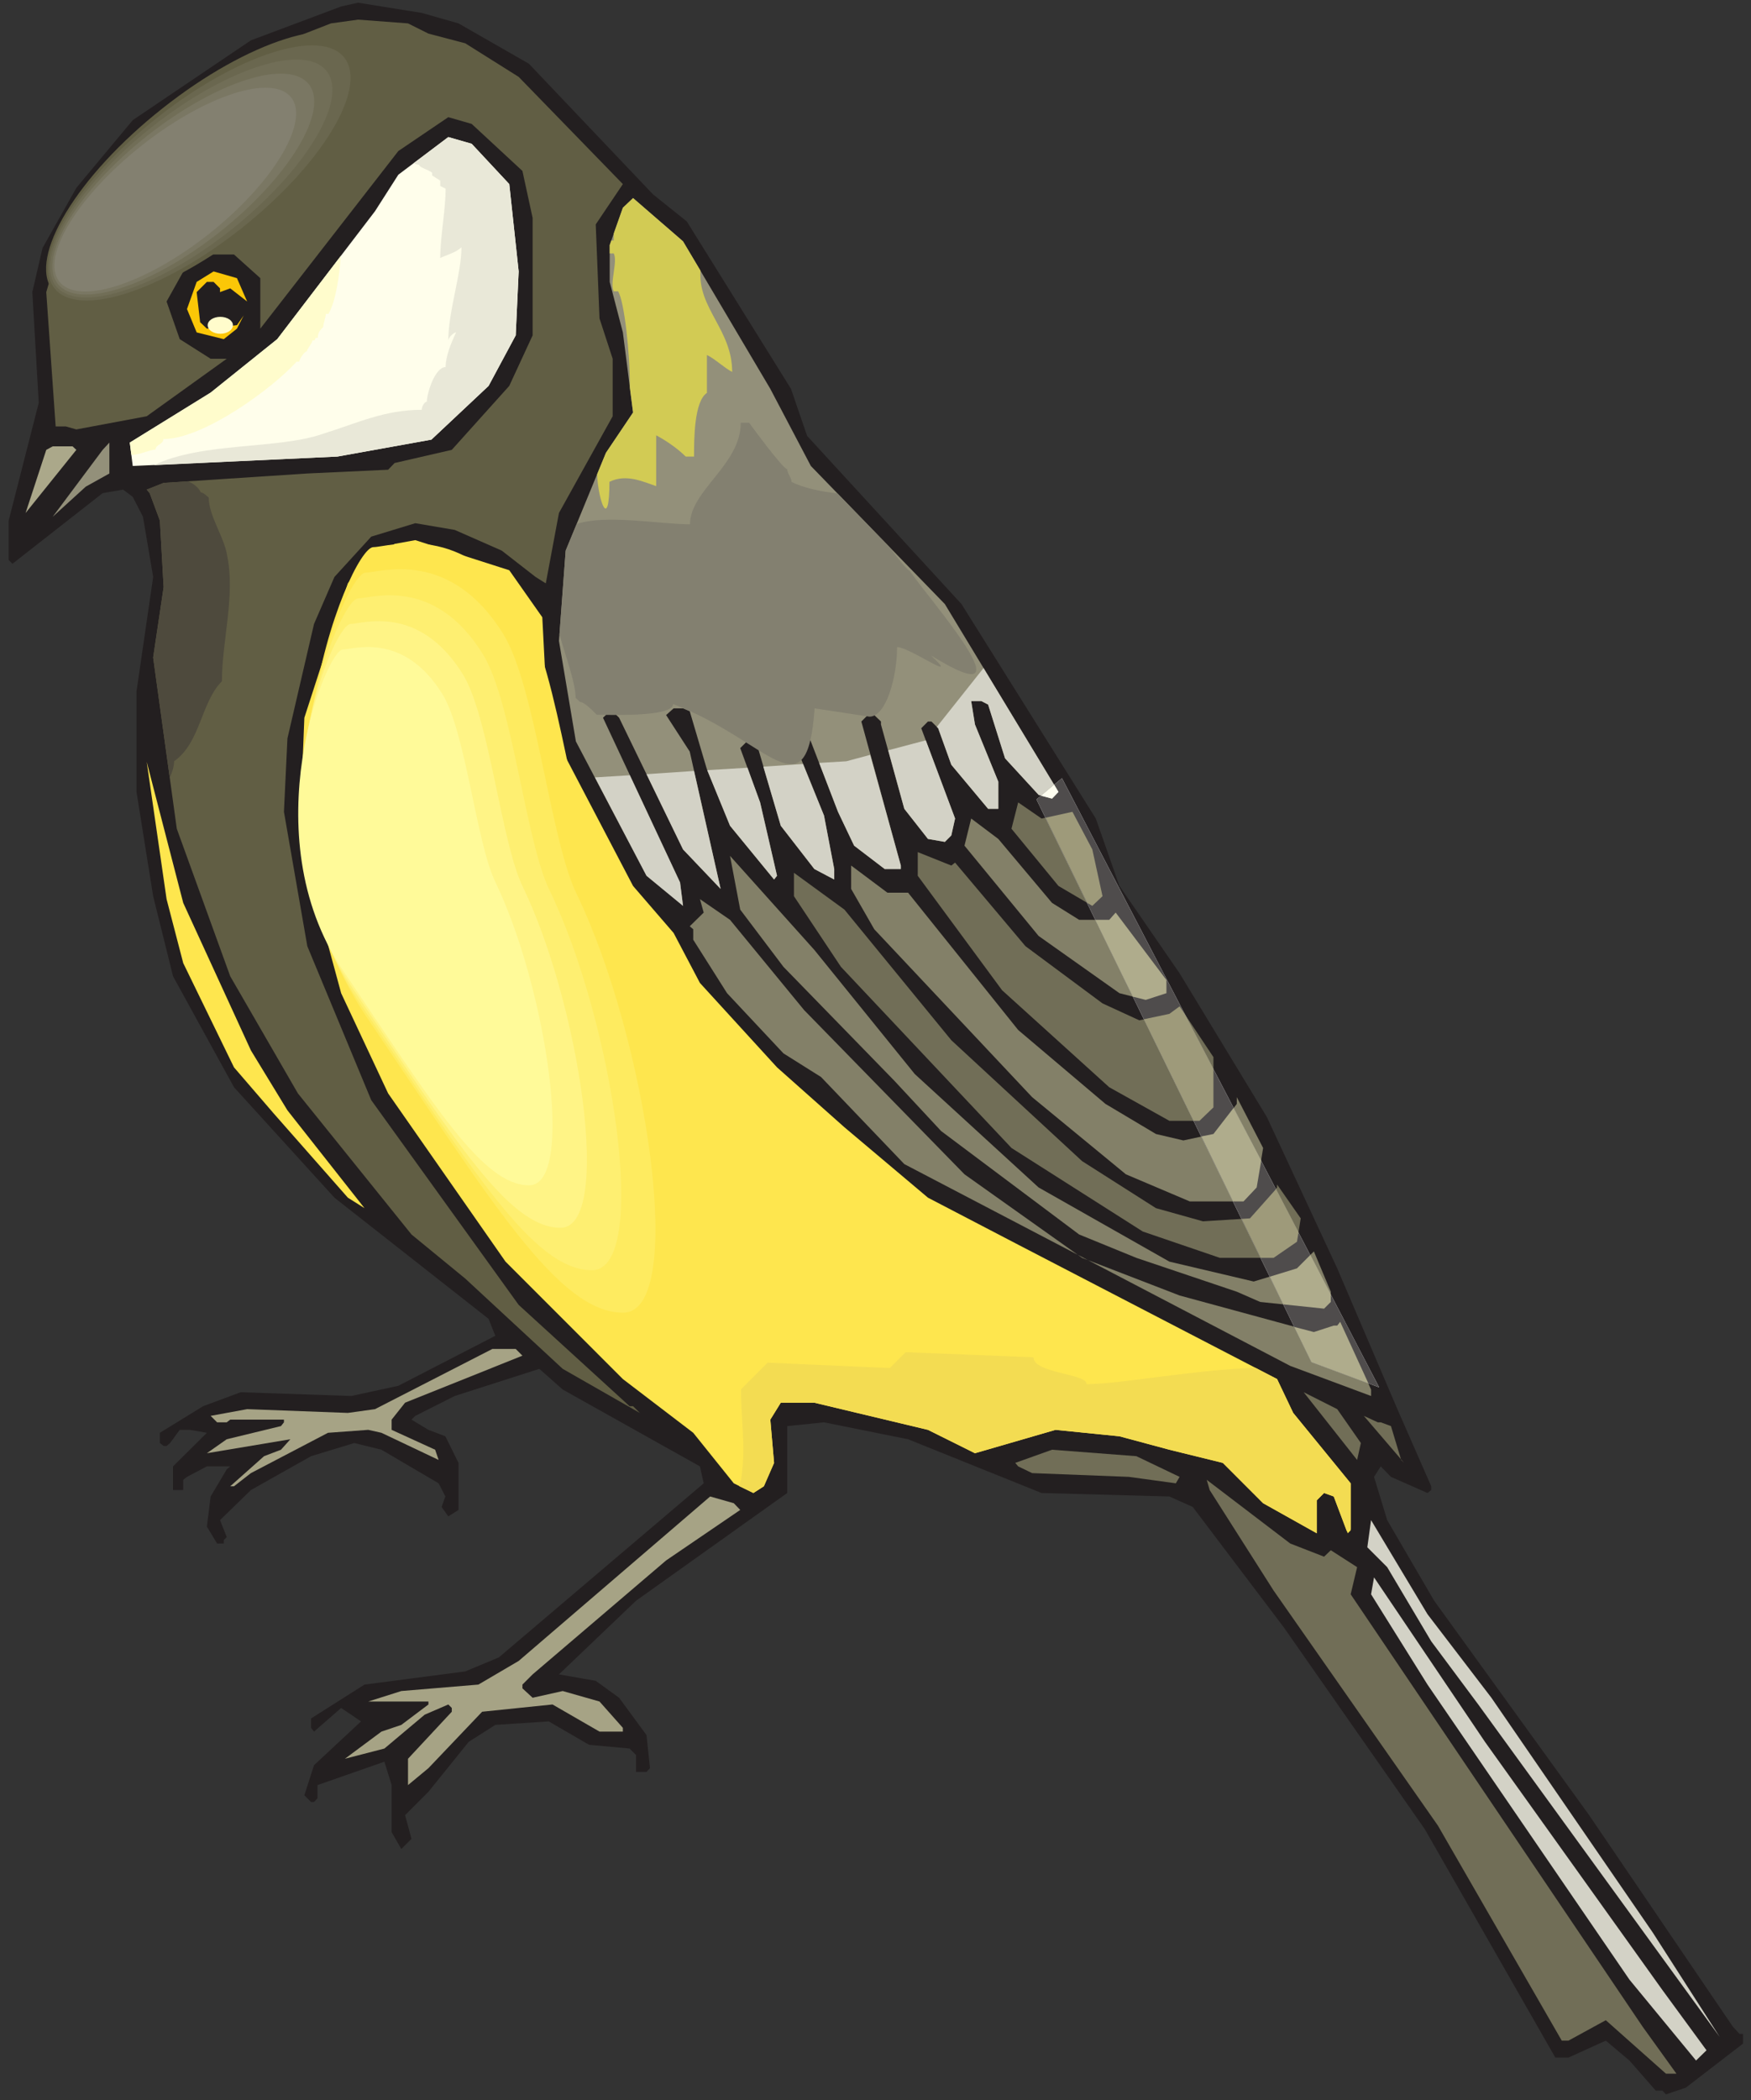 <?xml version="1.0" encoding="UTF-8" standalone="no"?>
<!-- Created with Inkscape (http://www.inkscape.org/) -->

<svg
   xmlns:dc="http://purl.org/dc/elements/1.1/"
   xmlns:cc="http://creativecommons.org/ns#"
   xmlns:rdf="http://www.w3.org/1999/02/22-rdf-syntax-ns#"
   xmlns:svg="http://www.w3.org/2000/svg"
   xmlns="http://www.w3.org/2000/svg"
   xmlns:sodipodi="http://sodipodi.sourceforge.net/DTD/sodipodi-0.dtd"
   xmlns:inkscape="http://www.inkscape.org/namespaces/inkscape"
   id="svg18317"
   version="1.1"
   inkscape:version="0.48.1 "
   width="226.25"
   height="271.25"
   xml:space="preserve"
   sodipodi:docname="Goldfinch_4.pdf"><rect width="100%" height="100%" fill="#333333" stroke="none"/><defs
     id="defs18321" /><sodipodi:namedview
     pagecolor="#ffffff"
     bordercolor="#666666"
     borderopacity="1"
     objecttolerance="10"
     gridtolerance="10"
     guidetolerance="10"
     inkscape:pageopacity="0"
     inkscape:pageshadow="2"
     inkscape:window-width="640"
     inkscape:window-height="480"
     id="namedview18319"
     showgrid="false"
     inkscape:zoom="1.0728111"
     inkscape:cx="113.125"
     inkscape:cy="135.625"
     inkscape:window-x="423"
     inkscape:window-y="79"
     inkscape:window-maximized="0"
     inkscape:current-layer="g18325" /><g
     id="g18325"
     inkscape:groupmode="layer"
     inkscape:label="Goldfinch_4"
     transform="matrix(1.25,0,0,-1.25,0,271.25)"><g
       id="g18327"
       transform="scale(0.24,0.24)"><path
         d="m 197.484,894.094 30.305,-17.356 53.438,-56.222 14.578,-11.684 44.879,-72.074 6.941,-20.246 66.508,-72.418 57.836,-92.321 10.179,-29.035 25.911,-37.597 37.593,-61.895 30.305,-65.133 25.91,-60.617 14.574,-33.203 0,-1.621 -1.617,-1.27 -15.73,6.942 -4.399,4.511 -2.89,-4.511 5.668,-18.629 20.242,-34.703 66.742,-92.321 61.887,-91.043 2.89,-3.125 1.504,0 0,-4.164 -24.64,-18.973 -8.559,-2.891 -1.504,1.617 -2.89,0 -11.336,12.957 -10.18,8.562 -16.078,-7.289 -5.668,0 -56.215,98.332 -60.727,86.883 -39.214,51.828 -10.063,4.511 -55.059,1.504 -57.488,23.137 -36.207,7.289 -15.847,-1.621 0,-28.805 -65.122,-46.39 -33.199,-31.699 15.848,-2.778 10.062,-7.289 11.801,-16.078 1.504,-14.23 -1.504,-1.622 -4.512,0 0,7.289 -2.777,2.778 -17.465,1.621 -17.351,10.062 -23.02,-1.503 -11.449,-7.29 -17.352,-21.515 -10.062,-10.067 2.773,-10.179 -4.394,-4.395 -4.164,7.285 0,20.246 -3.121,10.067 -28.805,-10.067 0,-5.668 -1.504,-1.621 -1.27,0 -2.894,2.895 4.164,12.957 20.242,18.855 -8.558,5.786 -11.684,-10.18 -1.27,1.617 0,4.051 23.016,14.578 43.379,5.668 14.457,6.016 88.258,74.964 -1.617,7.289 -59.11,33.086 -10.062,8.907 -36.438,-11.684 -17.004,-8.562 -1.621,-1.618 7.289,-4.398 7.289,-2.773 5.668,-11.454 0,-20.246 -4.398,-2.777 -2.891,4.051 1.621,4.511 -2.894,5.668 -24.637,14.461 -11.683,2.891 -18.622,-5.668 -25.91,-14.578 -13.304,-12.957 2.895,-7.285 -1.274,-1.274 0,-1.504 -2.891,0 -4.398,7.289 1.621,12.957 6.941,11.684 1.5,1.273 -10.062,0 -8.559,-4.511 -1.621,-1.274 0,-4.398 -4.395,0 0,10.183 14.574,14.461 -7.285,1.27 -4.398,0 -4.164,-5.668 -1.504,-1.273 -1.27,0 -1.621,1.273 0,4.398 18.625,11.454 16.192,6.015 47.656,-1.621 20.242,4.395 41.758,21.519 -2.89,7.289 -66.395,52.172 -43.262,47.547 -26.258,47.781 -8.559,34.473 -7.172,44.887 0,43.269 7.172,49.281 -4.394,25.914 -4.398,8.563 -4.164,3.121 -8.789,-1.504 -38.867,-30.426 -1.617,1.621 0,17.004 12.953,50.672 -2.773,47.664 4.394,18.973 14.574,25.914 24.289,29.152 50.898,34.36 38.864,14.574 7.289,1.621 27.414,-4.395 15.847,-4.511 0,0"
         style="fill:#231f20;fill-opacity:1;fill-rule:nonzero;stroke:none"
         id="path18329" /><path
         d="m 184.527,889.695 15.848,-4.164 23.02,-14.461 44.878,-46.16 -11.683,-17.351 1.621,-40.493 5.668,-17.351 0,-24.758 -23.137,-41.644 -5.668,-30.313 -4.394,2.777 -14.575,11.336 -20.242,8.91 -17.004,2.891 -18.968,-5.785 -15.848,-17.352 -8.793,-20.246 -11.449,-49.281 -1.504,-31.582 10.062,-57.844 27.532,-66.289 63.504,-88.152 47.769,-43.613 1.504,0 2.891,-2.895 -33.196,18.973 -41.988,38.871 -23.137,18.972 -48.925,60.735 -29.153,50.441 -23.016,63.512 -10.18,73.691 4.512,30.313 -1.621,28.687 -4.395,11.801 -1.273,1.504 7.289,2.891 61.882,4.05 34.817,1.622 2.777,2.89 24.637,5.668 24.754,27.535 10.062,21.75 0,50.555 -4.394,20.242 -21.86,20.246 -10.066,2.895 -21.516,-14.578 -59.453,-76.469 0,21.75 -11.336,10.18 -13.3,0 -6.941,-4.512 -8.793,-15.735 5.668,-16.195 13.305,-8.445 6.941,0 -34.473,-24.758 -30.305,-5.668 -4.512,1.274 -4.394,0 -4.051,57.843 6.941,23.367 21.746,31.7 33.199,30.308 27.527,17.356 33.199,12.957 11.684,1.617 21.511,-1.617 8.793,-4.399 0,0"
         style="fill:#615e44;fill-opacity:1;fill-rule:nonzero;stroke:none"
         id="path18331" /><path
         d="m 219.344,824.91 4.051,-37.597 -1.274,-27.532 -11.683,-21.75 -24.637,-23.136 -40.485,-7.29 -88.144,-4.05 -1.27,10.066 34.816,21.516 28.687,23.023 42.102,55.067 10.062,15.734 21.516,16.195 10.066,-2.89 16.192,-17.356 0,0"
         style="fill:#fffeeb;fill-opacity:1;fill-rule:nonzero;stroke:none"
         id="path18333" /><path
         d="m 331.777,736.758 17.465,-33.203 57.719,-59.461 48.93,-80.867 -2.774,-2.891 -5.785,1.621 -14.457,15.731 -7.289,23.136 -2.891,1.504 -4.398,0 1.621,-10.062 10.062,-24.641 0,-11.684 -4.394,0 -15.848,18.969 -5.668,15.735 -2.89,2.894 -1.504,0 -2.891,-2.894 14.574,-38.872 -1.621,-7.285 -2.777,-2.777 -7.285,1.273 -10.18,12.957 -10.062,36.325 0,1.273 -2.891,2.774 -2.777,0 -2.778,-2.774 17.004,-62.008 0,-1.504 -6.941,0 -13.184,10.063 -6.941,14.578 -13.301,34.473 -4.164,4.398 -1.504,0 0,-8.562 12.953,-31.93 4.395,-23.02 0,-4.511 -8.559,4.511 -14.457,18.625 -10.18,34.703 -1.621,1.622 -2.773,0 -2.895,-2.891 8.563,-23.371 7.285,-31.582 -1.273,-1.617 -18.969,23.136 -10.063,24.641 -7.289,24.641 -2.89,1.273 -4.047,0 -3.242,-2.894 10.179,-15.731 13.305,-59.117 -16.195,17.008 -27.532,56.683 -2.773,2.778 -1.274,0 -2.89,-2.778 33.195,-70.914 1.274,-10.066 -15.731,12.957 -30.422,57.844 -7.289,43.265 2.895,38.871 17.347,42.114 11.684,17.351 -4.395,34.473 -5.668,21.75 0,15.847 5.668,16.082 4.395,4.165 21.516,-18.625 37.593,-63.512 0,0"
         style="fill:#93907a;fill-opacity:1;fill-rule:nonzero;stroke:none"
         id="path18335" /><path
         d="m 106.449,774.355 -7.289,5.668 -4.395,-1.617 0,1.617 -2.773,2.778 -2.894,0 -4.395,-4.395 1.504,-12.957 2.891,-2.777 12.957,1.504 2.89,4.164 -2.89,-5.668 -5.668,-4.512 -11.684,2.891 -4.164,10.066 4.164,11.684 7.289,4.512 10.063,-2.891 4.394,-10.067 0,0"
         style="fill:#fbc707;fill-opacity:1;fill-rule:nonzero;stroke:none"
         id="path18337" /><path
         d="m 36.93,694.648 -14.227,-12.957 21.516,28.805 2.891,3.125 0,-13.305 -10.18,-5.668 0,0"
         style="fill:#93907a;fill-opacity:1;fill-rule:nonzero;stroke:none"
         id="path18339" /><path
         d="m 32.883,710.496 -21.863,-27.183 8.906,27.183 2.777,1.504 8.559,0 1.621,-1.504 0,0"
         style="fill:#aba88a;fill-opacity:1;fill-rule:nonzero;stroke:none"
         id="path18341" /><path
         d="m 233.57,638.426 1.504,-29.156 7.289,-28.688 30.305,-57.844 17.469,-20.246 11.336,-21.519 33.195,-36.325 29.035,-25.796 35.973,-30.313 38.863,-20.242 111.508,-57.844 6.941,-14.578 24.754,-30.309 0,-20.246 -1.273,-1.273 -6.016,15.851 -4.164,1.504 -3.121,-3.125 0,-14.23 -23.137,12.957 -17.347,17.355 -23.02,5.668 -21.516,5.786 -27.531,2.773 -34.699,-10.063 -20.242,10.063 -48.93,11.687 -14.457,0 -4.512,-7.289 1.618,-18.625 -4.395,-10.066 -4.512,-2.891 -8.441,4.164 -17.469,21.75 -30.305,23.137 -50.546,50.555 -50.551,72.418 -20.242,43.152 -12.954,47.664 -4.398,33.199 1.504,37.715 18.738,57.844 5.668,6.941 14.461,10.067 8.906,1.617 40.485,-12.957 14.226,-20.242 0,0"
         style="fill:#fee64e;fill-opacity:1;fill-rule:nonzero;stroke:none"
         id="path18343" /><path
         d="m 108.07,451.938 15.731,-25.797 33.195,-42.114 -7.172,4.512 -31.691,35.981 -17.352,20.128 -21.863,44.887 -7.172,27.535 -8.559,59.114 15.73,-60.735 29.152,-63.511 0,0"
         style="fill:#fee64e;fill-opacity:1;fill-rule:nonzero;stroke:none"
         id="path18345" /><path
         d="m 461.906,554.668 8.559,-16.195 4.398,-20.133 -4.398,-4.164 -14.574,8.562 -20.243,24.641 2.891,11.336 10.066,-6.942 13.301,2.895 0,0"
         style="fill:#716e57;fill-opacity:1;fill-rule:nonzero;stroke:none"
         id="path18347" /><path
         d="m 453.117,515.449 11.68,-7.289 12.957,0 2.777,3.125 21.86,-29.039 0,-5.668 -8.907,-2.89 -11.336,2.89 -34.816,24.641 -31.926,38.871 2.891,11.683 11.683,-8.789 23.137,-27.535 0,0"
         style="fill:#838068;fill-opacity:1;fill-rule:nonzero;stroke:none"
         id="path18349" /><path
         d="m 411.359,532.801 30.305,-35.977 33.199,-24.64 15.844,-7.289 12.957,2.777 4.395,3.238 14.574,-21.863 0,-21.637 -6.012,-5.781 -12.957,0 -25.91,14.457 -46.152,41.766 -36.321,49.281 0,10.18 14.457,-5.782 1.621,1.27 0,0"
         style="fill:#716e57;fill-opacity:1;fill-rule:nonzero;stroke:none"
         id="path18351" /><path
         d="m 394.008,441.758 53.324,-48.82 56.332,-31.93 36.32,-8.563 18.625,5.668 7.286,7.289 7.289,-17.351 0,-4.399 -2.895,-2.89 -27.527,2.89 -10.063,4.399 -43.261,14.578 -24.641,10.062 -59.453,44.539 -20.242,21.75 -47.657,48.934 -18.625,24.645 -4.394,23.136 36.32,-40.492 43.262,-53.445 0,0"
         style="fill:#838068;fill-opacity:1;fill-rule:nonzero;stroke:none"
         id="path18353" /><path
         d="m 391.117,519.844 47.422,-59.114 37.594,-31.816 21.746,-12.957 11.801,-2.773 12.953,2.773 10.066,12.957 0,2.895 11.332,-21.868 -2.773,-17.003 -5.668,-6.016 -23.137,0 -27.527,11.683 -40.371,33.204 -68.012,72.304 -9.949,17.352 0,10.066 15.617,-11.687 8.906,0 0,0"
         style="fill:#838068;fill-opacity:1;fill-rule:nonzero;stroke:none"
         id="path18355" /><path
         d="m 409.738,456.332 56.332,-52.059 31.809,-20.246 20.242,-5.668 20.242,1.274 11.684,13.305 0,1.273 10.18,-14.578 -1.618,-10.067 -10.066,-6.937 -23.133,0 -33.199,11.336 -56.563,35.976 -73.449,77.973 -20.242,30.426 0,10.066 21.746,-15.847 46.035,-56.227 0,0"
         style="fill:#716e57;fill-opacity:1;fill-rule:nonzero;stroke:none"
         id="path18357" /><path
         d="m 346.352,469.289 69.054,-70.684 50.664,-35.976 41.989,-16.199 57.836,-15.731 8.558,2.774 1.504,0 1.273,1.621 13.301,-29.153 0,-2.777 -34.816,12.957 -166.219,86.879 -35.859,37.484 -16.192,10.18 -24.293,25.914 -14.574,23.024 0,4.511 -1.504,1.27 6.016,5.902 -1.617,5.785 12.953,-8.91 31.926,-38.871 0,0"
         style="fill:#838068;fill-opacity:1;fill-rule:nonzero;stroke:none"
         id="path18359" /><path
         d="m 225.012,320.516 -50.547,-20.243 -5.785,-7.289 0,-4.398 18.738,-8.559 1.504,-4.398 -24.637,11.687 -5.668,1.27 -17.351,-1.27 -33.196,-17.355 -7.289,-5.668 -1.621,0 14.578,12.957 7.285,2.777 4.047,4.512 -35.972,-6.016 8.562,6.016 23.363,5.668 1.274,1.621 0,1.156 -23.137,0 -1.5,-1.156 -4.164,0 -2.777,2.774 15.73,2.894 43.375,-1.621 11.684,1.621 50.551,25.914 10.062,0 2.891,-2.894 0,0"
         style="fill:#a6a385;fill-opacity:1;fill-rule:nonzero;stroke:none"
         id="path18361" /><path
         d="m 586.137,282.918 -1.617,-7.289 -23.02,29.156 14.457,-7.289 10.18,-14.578 0,0"
         style="fill:#716e57;fill-opacity:1;fill-rule:nonzero;stroke:none"
         id="path18363" /><path
         d="m 594.695,291.828 4.399,-1.621 4.394,-14.578 1.274,-1.27 -17.352,20.243 6.016,-2.774 1.269,0 0,0"
         style="fill:#716e57;fill-opacity:1;fill-rule:nonzero;stroke:none"
         id="path18365" /><path
         d="m 508.059,268.344 -1.618,-2.778 -20.242,2.778 -41.644,1.617 -6.016,2.894 -1.269,1.504 15.847,5.668 36.321,-2.777 18.621,-8.906 0,0"
         style="fill:#716e57;fill-opacity:1;fill-rule:nonzero;stroke:none"
         id="path18367" /><path
         d="m 570.289,233.984 2.895,2.774 11.336,-7.285 -2.778,-11.684 125.735,-186.141 14.574,-20.246 -4.512,0 -25.91,23.02 -16.078,-8.789 -2.891,0 -53.324,92.547 -70.793,101.226 -27.527,43.266 -1.274,4.398 35.973,-27.418 14.574,-5.668 0,0"
         style="fill:#716e57;fill-opacity:1;fill-rule:nonzero;stroke:none"
         id="path18369" /><path
         d="m 318.82,254.113 -31.925,-21.75 -57.489,-49.05 -4.394,-4.395 0,-1.621 4.394,-4.051 12.957,2.895 15.848,-4.512 10.062,-11.34 0,-1.617 -10.062,0 -20.242,11.683 -30.309,-3.125 -23.133,-24.292 -8.793,-7.29 0,11.34 18.856,20.242 0,1.622 -1.504,1.503 -10.18,-4.394 -17.347,-14.578 -17.004,-4.395 15.73,11.684 8.559,2.891 11.683,8.792 0,1.274 -25.91,0 14.227,4.512 33.199,2.777 17.352,10.18 82.472,70.8 10.18,-2.894 2.773,-2.891 0,0"
         style="fill:#a6a385;fill-opacity:1;fill-rule:nonzero;stroke:none"
         id="path18371" /><path
         d="M 642.355,173.246 711.871,72.137 740.676,27.25 636.688,170.355 l -20.247,27.188 -18.968,31.93 -8.559,8.558 1.617,11.684 24.293,-40.488 27.531,-35.981 0,0"
         style="fill:#d3d2c6;fill-opacity:1;fill-rule:nonzero;stroke:none"
         id="path18373" /><path
         d="m 716.035,47.379 18.973,-25.91 -4.512,-4.399 -28.687,34.82 -86.985,127.027 -24.293,38.871 1.274,7.285 47.773,-70.801 76.457,-106.894 0,0"
         style="fill:#d3d2c6;fill-opacity:1;fill-rule:nonzero;stroke:none"
         id="path18375" /><path
         d="m 94.883,767.762 c 3.008,0 5.437,-1.621 5.437,-3.586 0,-2.082 -2.429,-3.703 -5.437,-3.703 -3.008,0 -5.438,1.621 -5.438,3.703 0,1.965 2.43,3.586 5.438,3.586"
         style="fill:#fffccc;fill-opacity:1;fill-rule:nonzero;stroke:none"
         id="path18377" /><path
         d="m 256.242,569.477 15.039,0.925 21.629,-46.16 1.274,-10.066 -15.731,12.957 -22.211,42.344 0,0 z m 22.211,1.386 15.731,-32.39 16.195,-17.008 -11.453,50.785 -20.473,-1.387 0,0 z m 26.141,1.735 17.351,1.043 5.438,-14.926 7.285,-31.582 -1.273,-1.617 -18.969,23.136 -9.832,23.946 0,0 z m 24.176,1.504 7.519,-25.45 14.457,-18.625 8.559,-4.511 0,4.511 -4.395,23.02 -9.023,22.211 -17.117,-1.156 0,0 z m 24.058,1.621 11.684,0.695 10.293,2.773 13.187,-47.66 0,-1.504 -6.941,0 -13.184,10.063 -6.941,14.578 -8.098,21.055 0,0 z m 29.727,5.437 6.941,-25.219 10.18,-12.957 7.285,-1.273 2.777,2.777 1.621,7.285 -12.609,33.668 -16.195,-4.281 0,0 z m 20.937,10.063 20.129,25.336 32.27,-53.332 -2.774,-2.891 -5.785,1.621 -14.457,15.731 -7.289,23.136 -2.891,1.504 -4.398,0 1.621,-10.062 10.062,-24.641 0,-11.684 -4.394,0 -15.848,18.969 -5.668,15.735 -0.578,0.578"
         style="fill:#d3d2c6;fill-opacity:1;fill-rule:nonzero;stroke:none"
         id="path18379" /><path
         d="M 446.406,559.988 564.855,317.742 594.004,306.867 457.395,569.129 446.406,559.988"
         style="fill:#ffffff;fill-opacity:1;fill-rule:nonzero;stroke:none"
         id="path18381" /><path
         d="M 446.406,559.988 564.855,317.742 594.004,306.867 457.395,569.129 446.406,559.988"
         style="fill:#4f4c4c;fill-opacity:1;fill-rule:nonzero;stroke:none"
         id="path18383" /><path
         d="m 454.039,566.352 1.852,-3.125 -2.774,-2.891 -4.746,1.273 5.668,4.743"
         style="fill:#bfbca0;fill-opacity:1;fill-rule:nonzero;stroke:none"
         id="path18385" /><path
         d="m 461.906,554.668 8.559,-16.195 4.398,-20.133 -4.398,-4.164 -2.195,1.273 -17.93,36.672 11.566,2.547 0,0"
         style="fill:#9e9a7a;fill-opacity:1;fill-rule:nonzero;stroke:none"
         id="path18387" /><path
         d="m 471.738,508.16 6.016,0 2.777,3.125 21.86,-29.039 0,-5.668 -8.907,-2.89 -5.55,1.386 -16.196,33.086"
         style="fill:#afac8c;fill-opacity:1;fill-rule:nonzero;stroke:none"
         id="path18389" /><path
         d="m 492.676,465.355 10.988,2.317 4.395,3.238 2.312,-3.472 12.262,-23.485 0,-16.543 -6.012,-5.781 -2.547,0 -21.398,43.726"
         style="fill:#9e9a7a;fill-opacity:1;fill-rule:nonzero;stroke:none"
         id="path18391" /><path
         d="m 546.926,354.527 11.683,3.586 5.782,5.785 8.793,-17.003 0,-3.243 -2.895,-2.89 -17.582,1.851 -5.781,11.914"
         style="fill:#afac8c;fill-opacity:1;fill-rule:nonzero;stroke:none"
         id="path18393" /><path
         d="m 517.43,414.918 5.203,1.039 8.676,11.223 11.914,-22.676 -1.965,-11.566 -5.668,-6.016 -4.512,0 -13.648,27.996"
         style="fill:#afac8c;fill-opacity:1;fill-rule:nonzero;stroke:none"
         id="path18395" /><path
         d="m 534.781,379.402 3.582,0.231 11.223,12.609 9.715,-18.625 -0.692,-4.051 -10.066,-6.937 -5.551,0 -8.211,16.773"
         style="fill:#9e9a7a;fill-opacity:1;fill-rule:nonzero;stroke:none"
         id="path18397" /><path
         d="m 557.449,332.895 8.446,-2.196 8.558,2.774 1.504,0 1.273,1.621 12.145,-26.492 -24.52,9.14 -7.406,15.153"
         style="fill:#afac8c;fill-opacity:1;fill-rule:nonzero;stroke:none"
         id="path18399" /><path
         d="m 454.039,566.352 -5.668,-4.743 4.746,-1.273 2.774,2.891 -1.852,3.125"
         style="fill:#fffef0;fill-opacity:1;fill-rule:nonzero;stroke:none"
         id="path18401" /><path
         d="m 264.34,803.625 0,-3.008 -1.039,0 -0.696,-1.969 0,-3.585 1.735,0 c 1.851,-3.586 -1.852,-12.723 0,-16.309 l 1.851,0 c 2.661,-3.934 5.204,-26.84 5.09,-41.418 l 1.387,-10.758 -11.684,-17.351 -3.816,-9.258 c 0.578,-11.914 5.32,-24.524 5.32,-3.239 7.289,3.586 14.575,0 20.129,-1.851 l 0,21.867 c 3.586,-1.851 9.024,-5.437 12.723,-9.141 l 3.586,0 c 0,7.29 0,23.715 5.551,27.418 l 0,16.313 c 3.586,-1.738 7.289,-5.438 10.875,-7.289 0,18.164 -14.805,27.301 -13.649,43.613 l -7.519,12.61 -21.516,18.625 -4.395,-4.165 -3.933,-11.105"
         style="fill:#d2cb54;fill-opacity:1;fill-rule:nonzero;stroke:none"
         id="path18403" /><path
         d="m 248.379,678.566 c 12.605,4.282 35.742,-0.113 48.812,-0.113 0,14.574 21.864,25.567 21.864,43.727 l 3.586,0 c 0,0 14.574,-20.012 16.422,-20.012 0,-1.852 1.851,-3.586 1.851,-5.438 5.09,-2.66 13.07,-4.281 19.781,-4.972 l 22.438,-23.141 c 4.164,-5.668 7.867,-10.179 8.676,-10.179 7.519,-11.336 54.597,-64.438 9.14,-36.442 13.649,-12.726 -9.14,3.586 -14.574,3.586 0,-12.723 -4.629,-29.961 -11.914,-29.961 l -23.598,3.586 c -3.355,-46.621 -19.664,-13.766 -60.961,1.852 0,-5.668 -26.949,-4.629 -32.847,-4.629 -1.852,1.851 -5.438,5.554 -7.289,5.554 l -1.852,1.735 c 0,6.363 -3.934,16.66 -6.941,27.301 l 2.664,36.093 4.742,11.453"
         style="fill:#838070;fill-opacity:1;fill-rule:nonzero;stroke:none"
         id="path18405" /><path
         d="m 108.531,806.633 c 36.785,29.039 58.184,64.207 47.539,78.203 -10.64,14 -49.273,1.852 -86.058,-27.301 -36.781,-29.039 -58.066,-64.207 -47.426,-78.203 10.527,-14 49.277,-1.738 85.945,27.301"
         style="fill:#615e44;fill-opacity:1;fill-rule:nonzero;stroke:none"
         id="path18407" /><path
         d="m 103.906,805.824 c 34.469,27.184 54.481,60.156 44.532,73.344 -9.95,13.187 -46.153,1.621 -80.622,-25.566 -34.473,-27.188 -54.48,-60.157 -44.535,-73.344 9.949,-13.192 46.152,-1.738 80.625,25.566"
         style="fill:#6a674f;fill-opacity:1;fill-rule:nonzero;stroke:none"
         id="path18409" /><path
         d="m 99.277,805.012 c 32.157,25.453 50.782,56.109 41.528,68.371 -9.254,12.379 -43.145,1.621 -75.305,-23.832 -32.156,-25.332 -50.777,-56.106 -41.523,-68.371 9.367,-12.262 43.145,-1.617 75.301,23.832"
         style="fill:#716e57;fill-opacity:1;fill-rule:nonzero;stroke:none"
         id="path18411" /><path
         d="m 94.535,804.203 c 29.844,23.602 47.195,52.176 38.633,63.512 -8.676,11.453 -40.02,1.504 -69.863,-22.094 -29.844,-23.601 -47.195,-52.176 -38.52,-63.516 8.559,-11.453 39.906,-1.503 69.75,22.098"
         style="fill:#7a7763;fill-opacity:1;fill-rule:nonzero;stroke:none"
         id="path18413" /><path
         d="m 89.91,803.395 c 27.528,21.746 43.492,48.125 35.625,58.652 -7.98,10.527 -36.898,1.273 -64.43,-20.477 C 33.578,819.82 17.5,793.559 25.48,783.031 c 7.98,-10.527 36.898,-1.386 64.43,20.364"
         style="fill:#838070;fill-opacity:1;fill-rule:nonzero;stroke:none"
         id="path18415" /><path
         d="m 81,696.961 c 2.547,-1.156 4.512,-2.66 5.438,-4.742 1.156,0 3.473,-2.313 3.473,-2.313 0,-7.984 6.824,-17.121 7.98,-25.222 3.468,-17.121 -2.312,-36.672 -2.312,-53.793 -9.141,-9.254 -9.141,-26.375 -20.59,-34.473 0,-2.43 -0.926,-4.746 -1.852,-7.176 l -7.172,51.828 4.512,30.313 -1.621,28.687 -4.395,11.801 -1.273,1.504 7.289,2.891 L 81,696.961"
         style="fill:#4e4a3d;fill-opacity:1;fill-rule:nonzero;stroke:none"
         id="path18417" /><path
         d="m 160.816,668.617 c 6.477,0 39.442,11.918 64.774,-28.922 15.152,-24.523 21.863,-96.25 34.355,-121.933 33.082,-68.485 52.282,-197.012 21.977,-197.012 -30.305,0 -61.652,51.48 -121.106,139.746 -59.457,88.387 -10.414,208.121 0,208.121"
         style="fill:#fee64e;fill-opacity:1;fill-rule:nonzero;stroke:none"
         id="path18419" /><path
         d="m 157.461,657.629 c 6.016,0 36.203,10.875 59.34,-26.492 13.879,-22.446 20.125,-88.153 31.461,-111.637 30.422,-62.82 47.886,-180.473 20.129,-180.473 -27.762,0 -56.45,47.2 -110.93,127.95 -54.367,80.98 -9.484,190.652 0,190.652"
         style="fill:#feeb60;fill-opacity:1;fill-rule:nonzero;stroke:none"
         id="path18421" /><path
         d="m 154.223,646.523 c 5.433,0 32.847,9.95 53.785,-24.062 12.609,-20.363 18.277,-79.941 28.57,-101.344 27.645,-57.031 43.61,-163.812 18.395,-163.812 -25.219,0 -51.36,42.804 -100.75,116.148 -49.395,73.578 -8.676,173.07 0,173.07"
         style="fill:#feef71;fill-opacity:1;fill-rule:nonzero;stroke:none"
         id="path18423" /><path
         d="m 150.984,635.531 c 4.856,0 29.379,8.91 48.348,-21.633 11.336,-18.277 16.426,-71.839 25.68,-91.16 24.754,-51.133 39.097,-147.156 16.426,-147.156 -22.672,0 -46.036,38.527 -90.454,104.469 -44.535,65.941 -7.867,155.48 0,155.48"
         style="fill:#fff486;fill-opacity:1;fill-rule:nonzero;stroke:none"
         id="path18425" /><path
         d="m 147.629,624.543 c 4.394,0 26.141,7.867 42.914,-19.203 10.062,-16.313 14.574,-63.86 22.785,-80.867 21.981,-45.465 34.703,-130.61 14.574,-130.61 -20.007,0 -40.832,34.125 -80.273,92.664 -39.445,58.539 -6.941,138.016 0,138.016"
         style="fill:#fffa99;fill-opacity:1;fill-rule:nonzero;stroke:none"
         id="path18427" /><path
         d="m 319.168,267.07 c 2.199,13.766 0,25.219 0,38.985 l 11.453,11.453 52.629,-2.313 6.824,6.825 55.059,-2.196 c 0,-6.941 22.902,-6.941 22.902,-11.57 14.113,0 45.692,6.133 72.645,7.059 l 9.367,-4.86 6.941,-14.578 24.754,-30.309 0,-19.781 c -0.578,-0.234 -1.156,-0.465 -1.734,-0.695 l -5.555,14.808 -4.164,1.504 -3.121,-3.125 0,-14.23 -23.137,12.957 -17.347,17.355 -23.02,5.668 -21.516,5.786 -27.531,2.773 -34.699,-10.063 -20.242,10.063 -48.93,11.687 -14.457,0 -4.512,-7.289 1.618,-18.625 -4.395,-10.066 -4.512,-2.891 -6.246,3.008 0.926,2.66"
         style="fill:#f3dc52;fill-opacity:1;fill-rule:nonzero;stroke:none"
         id="path18429" /><path
         d="m 66.312,703.902 c 20.703,10.067 53.554,6.711 72.871,13.536 14.921,4.628 26.375,10.296 42.453,10.296 0,1.157 1.039,3.469 2.195,3.469 0,3.473 3.473,14.926 8.098,14.926 0,4.629 2.312,10.297 4.511,14.922 -1.156,0 -3.355,-2.313 -3.355,-3.469 0,12.609 5.668,28.691 5.668,40.145 -2.313,-2.317 -6.824,-3.473 -9.137,-4.629 0,9.14 2.313,20.707 2.313,29.847 l -2.313,1.157 0,2.312 -3.469,2.199 0,1.157 c -1.16,1.156 -5.668,2.312 -5.668,3.472 -0.695,0 -1.503,0.348 -2.429,0.578 l 15.035,11.336 10.066,-2.89 16.192,-17.356 0,0 4.051,-37.597 -1.274,-27.532 -11.683,-21.75 -24.637,-23.136 -40.485,-7.29 -79.004,-3.703"
         style="fill:#e9e8d8;fill-opacity:1;fill-rule:nonzero;stroke:none"
         id="path18431" /><path
         d="m 56.594,708.301 c 3.473,0 8.098,2.312 10.41,2.312 0,2.2 3.356,2.2 3.356,4.512 17.234,0 47.079,21.863 57.375,33.316 l 1.157,0 c 0,1.157 2.312,4.512 3.351,4.512 0,1.156 2.317,3.473 2.317,4.629 2.312,0 0,1.156 2.312,1.156 0,2.313 1.156,3.473 2.313,4.629 0,1.039 1.156,4.512 1.156,5.668 l 1.156,0 c 3.125,5.551 4.629,15.965 5.32,24.988 l -27.41,-35.863 -28.687,-23.023 -34.816,-21.516 0.578,-4.512 c 0.113,-0.347 0.113,-0.578 0.113,-0.808"
         style="fill:#fffccc;fill-opacity:1;fill-rule:nonzero;stroke:none"
         id="path18433" /></g></g></svg>